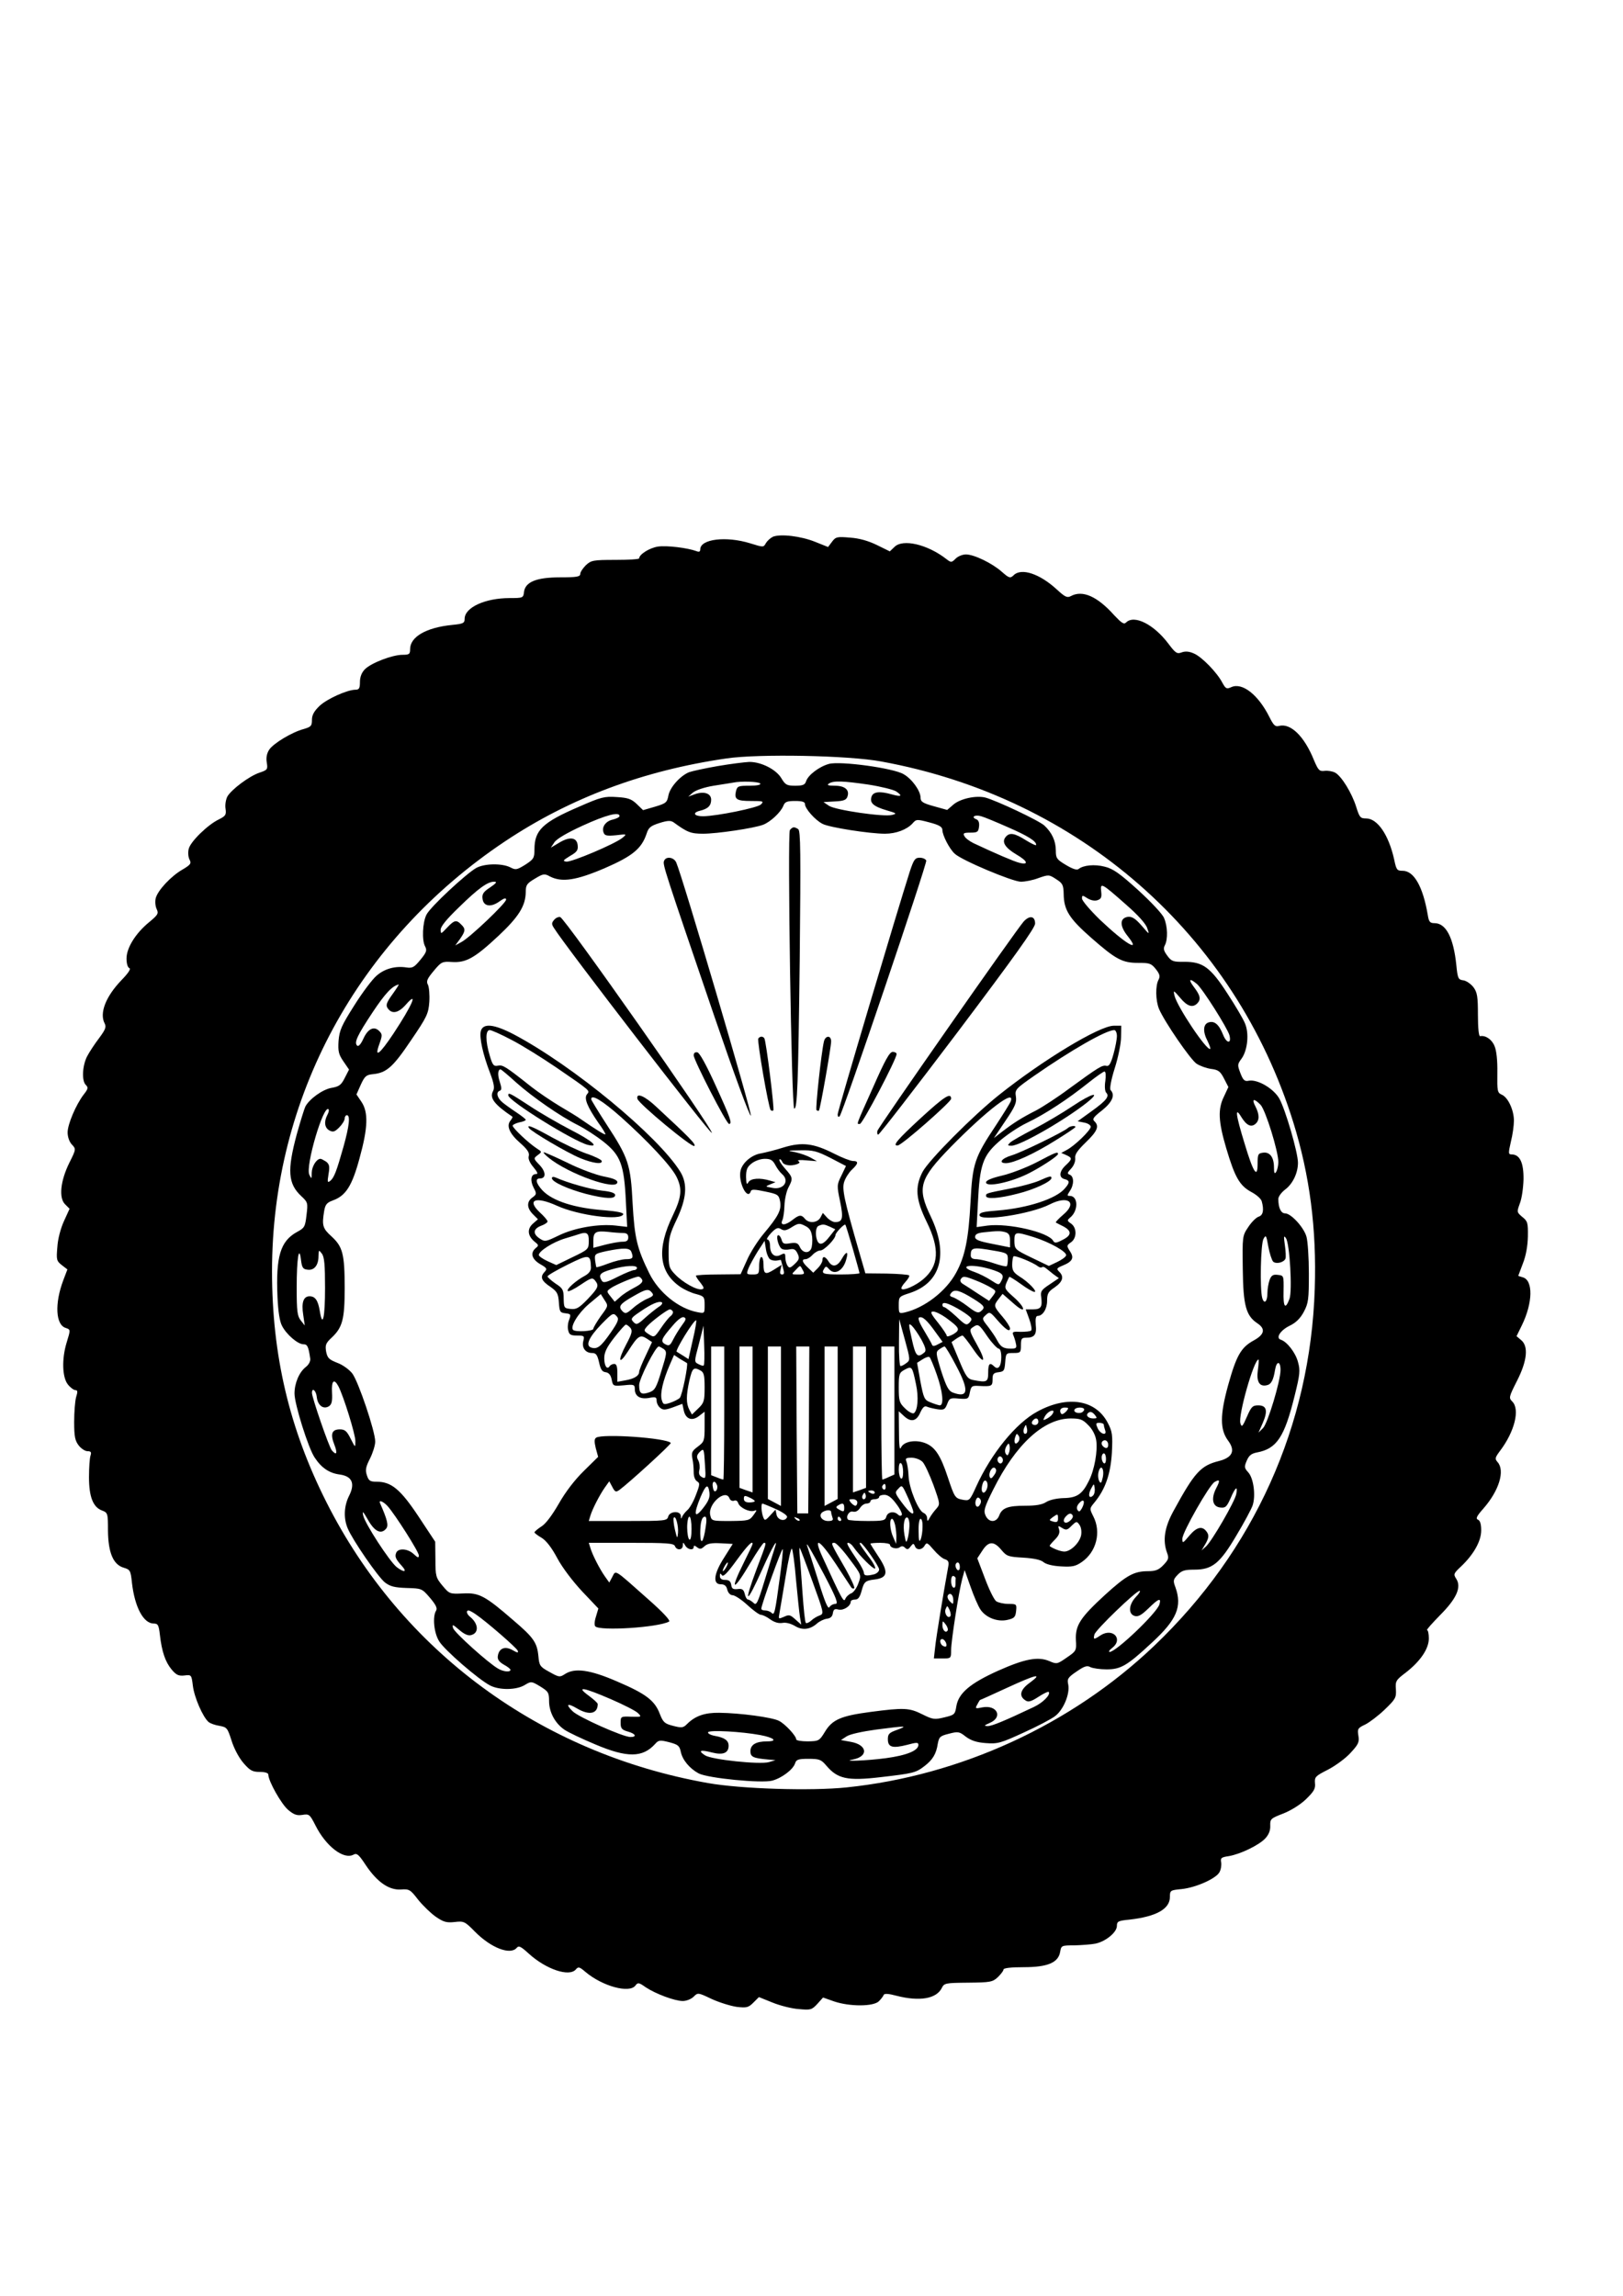 <?xml version="1.0" encoding="UTF-8" standalone="yes"?>
<svg version="1.0" xmlns="http://www.w3.org/2000/svg" width="210mm" height="297mm" viewBox="0 0 744 1052" preserveAspectRatio="xMidYMid meet">
  <g transform="translate(0,1052) scale(0.1,-0.1)" fill="#000000" stroke="none">
    <path d="M3543 8061 c-12 -6 -26 -19 -32 -29 -11 -20 -11 -20 -72 -1 -110 34
-229 20 -229 -28 0 -10 -5 -13 -17 -8 -40 15 -136 27 -177 21 -39 -6 -86 -36
-86 -54 0 -4 -49 -7 -109 -7 -102 0 -111 -2 -135 -24 -14 -14 -26 -32 -26 -40
0 -13 -15 -16 -93 -16 -108 0 -160 -21 -165 -68 -3 -26 -5 -27 -66 -27 -112 0
-206 -43 -206 -95 0 -20 -7 -23 -57 -28 -120 -12 -193 -55 -193 -111 0 -23 -4
-26 -35 -26 -46 0 -143 -37 -172 -66 -15 -15 -23 -35 -23 -59 0 -28 -4 -35
-20 -35 -38 0 -131 -42 -165 -74 -25 -24 -35 -42 -35 -64 0 -28 -4 -32 -37
-42 -54 -14 -140 -66 -159 -95 -11 -17 -15 -37 -11 -59 5 -31 3 -34 -33 -46
-48 -16 -130 -78 -148 -110 -7 -14 -11 -39 -8 -56 4 -27 0 -33 -30 -48 -51
-24 -132 -103 -139 -136 -4 -16 -2 -38 4 -49 9 -17 5 -23 -32 -45 -53 -30
-114 -96 -123 -131 -4 -15 -2 -37 4 -50 10 -21 6 -27 -35 -61 -61 -50 -103
-117 -103 -166 0 -22 5 -41 13 -44 8 -3 -4 -22 -36 -55 -73 -76 -102 -152 -77
-199 8 -16 3 -28 -25 -66 -20 -26 -45 -64 -56 -85 -22 -44 -25 -113 -5 -131
11 -11 10 -18 -10 -43 -36 -47 -74 -137 -74 -174 0 -21 8 -43 19 -55 20 -21
20 -22 -11 -84 -41 -83 -49 -161 -20 -190 l21 -21 -26 -57 c-15 -33 -28 -82
-30 -118 -5 -58 -4 -64 20 -83 l26 -20 -19 -50 c-40 -106 -35 -204 11 -218 23
-8 23 -7 4 -69 -22 -73 -20 -157 6 -190 11 -14 27 -26 34 -26 11 0 12 -7 4
-32 -5 -18 -9 -69 -9 -114 0 -67 4 -86 21 -108 11 -14 29 -26 40 -26 16 0 19
-5 14 -20 -4 -12 -7 -56 -7 -99 0 -91 19 -138 60 -153 26 -10 27 -13 27 -92 1
-101 24 -156 72 -170 30 -9 32 -13 38 -70 13 -112 53 -186 100 -186 19 0 23
-7 28 -52 9 -78 25 -124 54 -159 21 -25 32 -30 59 -27 31 4 32 3 38 -46 6 -53
46 -145 72 -167 8 -7 31 -15 51 -18 33 -6 36 -10 54 -66 11 -36 33 -78 54
-103 31 -36 42 -42 76 -42 24 0 39 -5 39 -12 0 -30 60 -136 91 -162 26 -22 40
-27 65 -23 31 5 34 3 60 -48 48 -96 130 -159 175 -134 15 8 24 0 55 -47 52
-78 106 -116 161 -113 39 3 44 0 80 -47 22 -27 58 -62 81 -78 35 -24 49 -28
86 -24 42 5 47 3 93 -44 74 -75 163 -109 192 -74 9 11 19 6 54 -26 80 -73 187
-109 217 -73 11 13 16 12 43 -11 79 -67 203 -100 230 -63 11 15 16 14 47 -8
45 -30 133 -63 170 -63 17 0 39 9 50 20 19 19 20 19 83 -11 35 -16 87 -32 115
-36 45 -5 53 -3 76 20 l25 25 62 -25 c34 -14 89 -28 121 -30 54 -5 59 -4 85
24 l26 29 51 -18 c71 -24 180 -24 205 1 10 10 20 23 22 29 3 7 22 6 59 -4 105
-27 182 -14 207 35 11 23 16 24 121 25 102 1 112 3 136 25 14 14 26 29 26 35
0 7 33 11 93 11 110 0 159 21 167 71 5 28 6 29 65 29 33 1 77 4 97 8 47 10 98
52 98 81 0 21 6 24 58 29 123 14 185 49 185 104 0 30 2 31 54 36 66 7 157 48
173 77 7 12 10 33 8 45 -4 20 0 24 35 29 53 9 138 50 167 81 16 17 24 37 23
58 -1 31 2 34 59 56 36 14 79 41 105 66 37 36 44 49 41 74 -2 28 2 32 59 61
33 17 80 51 103 76 37 40 42 50 37 80 -5 31 -3 35 31 51 20 10 61 41 90 69 50
48 53 55 51 92 -3 38 0 43 45 77 67 52 106 109 106 157 0 21 -4 38 -8 38 -5 0
22 30 59 68 76 76 100 129 74 168 -13 20 -11 24 22 55 59 56 93 117 93 166 0
29 -5 45 -15 49 -11 5 -6 16 25 51 72 82 100 174 65 213 -13 15 -12 20 11 51
67 88 93 191 56 227 -16 16 -15 21 22 94 47 92 54 160 18 188 l-20 17 24 49
c51 104 53 208 4 221 -11 3 -20 6 -20 7 0 0 10 26 21 56 14 35 22 80 23 123 1
63 -1 71 -25 90 -26 22 -26 23 -12 62 9 22 16 72 17 111 1 76 -17 114 -54 114
-16 0 -16 5 -4 58 8 31 14 75 14 97 0 48 -27 107 -56 119 -20 9 -21 17 -20
100 1 57 -4 103 -13 123 -12 30 -41 50 -66 45 -6 -1 -10 37 -10 97 0 85 -3
104 -21 128 -12 15 -32 29 -46 31 -23 3 -26 8 -32 70 -13 125 -47 192 -100
192 -21 0 -26 6 -31 38 -22 129 -63 202 -115 202 -26 0 -29 4 -39 52 -25 112
-76 188 -129 188 -26 0 -30 5 -45 53 -20 64 -68 142 -97 157 -11 6 -33 10 -48
8 -24 -3 -29 3 -49 50 -44 109 -107 170 -160 156 -17 -5 -25 3 -44 41 -51 102
-124 159 -174 137 -22 -10 -26 -8 -41 19 -24 47 -95 120 -131 135 -22 10 -40
11 -56 5 -21 -8 -28 -4 -61 40 -67 89 -157 134 -194 97 -10 -10 -21 -2 -55 34
-77 86 -145 116 -198 87 -17 -9 -27 -4 -64 30 -79 73 -164 101 -199 65 -15
-14 -20 -13 -53 16 -45 40 -128 80 -165 80 -16 0 -37 -9 -47 -19 -19 -19 -21
-19 -43 -2 -86 67 -200 94 -238 55 l-21 -20 -59 29 c-39 19 -80 31 -123 34
-59 5 -66 4 -83 -19 l-18 -24 -60 24 c-65 26 -158 37 -193 23z m497 -1030
c906 -165 1621 -792 1889 -1655 75 -242 107 -487 98 -761 -20 -627 -278 -1201
-737 -1638 -379 -361 -887 -594 -1409 -648 -163 -17 -484 -7 -636 20 -768 136
-1405 605 -1749 1288 -170 337 -249 673 -249 1058 0 795 393 1519 1068 1970
298 199 635 325 1015 380 148 22 561 14 710 -14z"/>
    <path d="M3290 7010 c-58 -10 -117 -23 -131 -28 -40 -16 -88 -69 -95 -107 -6
-32 -11 -36 -61 -51 l-55 -16 -29 28 c-24 23 -40 29 -92 32 -56 4 -72 0 -172
-44 -168 -72 -205 -108 -205 -196 0 -40 -4 -45 -42 -70 -39 -24 -44 -25 -69
-12 -38 19 -118 18 -156 -3 -46 -26 -211 -179 -228 -214 -18 -35 -22 -118 -6
-146 9 -18 6 -27 -22 -61 -28 -34 -36 -39 -64 -35 -51 8 -101 -6 -137 -38 -19
-16 -65 -77 -102 -136 -59 -93 -68 -114 -72 -162 -3 -48 0 -62 22 -94 l26 -38
-20 -39 c-16 -32 -26 -39 -61 -45 -40 -7 -100 -50 -119 -85 -5 -10 -23 -68
-40 -129 -44 -164 -40 -225 21 -282 30 -28 31 -31 24 -87 -6 -53 -9 -59 -43
-77 -77 -42 -98 -113 -90 -298 3 -67 10 -113 21 -133 20 -39 72 -84 98 -84 18
0 23 -10 31 -65 2 -12 -6 -28 -20 -39 -31 -24 -52 -75 -52 -122 0 -48 64 -253
93 -294 31 -47 67 -71 115 -77 56 -8 71 -41 42 -98 -23 -46 -26 -102 -6 -149
22 -53 139 -223 171 -248 24 -18 43 -23 99 -25 69 -2 70 -2 107 -45 27 -32 35
-48 28 -59 -17 -27 -10 -102 14 -140 24 -40 181 -176 234 -203 43 -22 120 -21
158 2 30 18 31 18 71 -6 37 -23 41 -28 41 -67 0 -51 27 -102 71 -132 18 -12
81 -42 141 -67 146 -62 217 -61 274 2 16 18 22 19 65 8 41 -11 47 -16 53 -45
8 -37 41 -76 82 -98 43 -22 288 -46 337 -33 44 12 96 51 105 80 5 17 16 20 61
20 49 0 58 -3 81 -30 52 -62 97 -72 250 -54 148 17 161 20 200 50 38 29 55 56
62 104 6 31 11 35 51 45 42 11 48 10 78 -14 25 -18 50 -26 92 -29 53 -4 68 0
172 48 62 28 127 62 145 76 38 29 68 101 60 144 -6 26 -2 33 38 60 36 25 49
29 64 20 11 -5 44 -10 73 -10 66 0 94 16 209 123 114 105 139 165 107 254 -11
29 -10 35 10 56 19 20 33 24 77 24 82 0 117 28 193 157 35 58 68 120 74 137
15 44 5 125 -20 152 -18 20 -19 25 -7 53 10 24 21 33 46 38 92 17 127 70 174
261 24 97 26 115 15 154 -11 42 -50 93 -79 102 -24 8 -2 43 41 64 29 14 49 34
65 64 21 40 23 57 23 175 0 72 -5 148 -11 169 -12 43 -71 107 -98 107 -19 0
-31 25 -31 66 0 11 14 30 31 43 35 26 59 76 59 123 0 47 -58 246 -86 295 -27
46 -99 88 -139 81 -19 -4 -26 1 -39 35 -14 37 -14 40 6 67 27 38 35 115 15
161 -8 20 -44 81 -80 136 -78 121 -113 146 -197 146 -52 -1 -60 2 -79 28 -17
23 -19 33 -11 48 14 27 13 86 -4 125 -8 19 -59 73 -119 128 -84 76 -115 98
-153 107 -46 12 -98 7 -120 -11 -8 -6 -28 1 -58 19 -42 25 -46 31 -46 66 0 44
-18 82 -52 114 -24 23 -222 116 -272 129 -42 10 -113 -5 -145 -32 l-29 -25
-61 17 c-51 14 -61 21 -61 39 0 31 -39 86 -78 108 -47 28 -290 61 -342 47 -44
-12 -96 -51 -105 -80 -5 -16 -15 -20 -50 -20 -38 0 -45 4 -63 34 -24 41 -94
76 -148 75 -21 -1 -86 -9 -144 -19z m195 -80 c4 -6 -15 -10 -49 -10 -51 0 -56
-2 -62 -24 -9 -38 2 -46 69 -46 56 0 60 -1 45 -16 -15 -15 -200 -53 -265 -54
-41 0 -51 16 -15 25 37 9 52 23 52 51 0 29 -33 40 -75 25 l-30 -11 22 19 c14
11 52 24 95 31 40 6 80 13 88 14 35 8 119 5 125 -4z m497 -5 c57 -9 113 -23
126 -31 31 -21 24 -26 -19 -14 -56 16 -87 13 -94 -11 -9 -28 9 -44 70 -62 45
-13 48 -15 24 -21 -37 -10 -259 22 -289 42 l-25 17 52 3 c42 2 53 7 58 23 10
30 -12 49 -59 49 -30 0 -37 3 -26 10 21 14 65 12 182 -5z m-292 -89 c0 -21 47
-74 81 -91 30 -16 215 -45 286 -45 51 0 100 19 126 47 17 20 20 20 77 5 46
-12 60 -21 60 -35 0 -24 33 -88 57 -109 32 -30 265 -128 303 -128 19 0 56 7
81 17 46 16 48 16 80 -5 30 -19 34 -26 35 -69 1 -73 26 -112 125 -199 115
-101 144 -116 217 -116 51 0 59 -2 80 -28 18 -23 21 -33 13 -49 -15 -27 -14
-95 2 -134 25 -59 144 -232 172 -251 15 -10 45 -21 67 -24 33 -4 42 -11 59
-44 l20 -39 -20 -43 c-29 -58 -26 -115 10 -237 40 -135 62 -172 115 -201 23
-12 45 -31 48 -43 11 -40 6 -64 -14 -70 -12 -4 -33 -25 -48 -48 -27 -40 -27
-43 -25 -193 2 -168 15 -213 67 -248 38 -25 33 -51 -16 -78 -59 -32 -80 -69
-118 -205 -38 -138 -38 -204 0 -255 34 -46 20 -77 -42 -93 -84 -21 -112 -52
-208 -228 -42 -76 -51 -136 -30 -193 9 -24 7 -31 -17 -56 -21 -22 -36 -28 -70
-28 -65 0 -99 -19 -198 -109 -113 -104 -136 -139 -133 -206 3 -49 2 -51 -42
-81 -43 -30 -46 -31 -80 -16 -52 22 -113 10 -234 -44 -129 -58 -182 -103 -192
-163 -6 -38 -9 -40 -55 -51 -45 -11 -53 -10 -101 14 -60 30 -84 31 -237 11
-136 -18 -176 -35 -210 -92 -25 -41 -28 -42 -78 -43 -29 0 -53 4 -53 9 0 16
-51 71 -79 85 -30 16 -178 36 -274 37 -66 1 -110 -14 -148 -52 -17 -17 -24
-18 -63 -8 -39 10 -46 16 -61 54 -23 62 -64 93 -195 149 -126 55 -196 64 -241
34 -23 -15 -27 -14 -70 10 -44 24 -47 29 -51 73 -6 62 -22 85 -116 165 -128
111 -156 126 -229 122 -62 -3 -63 -2 -95 36 -30 36 -32 44 -32 120 l-1 81 -76
115 c-83 125 -125 160 -192 160 -30 0 -37 4 -45 29 -8 24 -6 38 14 77 13 26
24 61 24 78 0 47 -77 275 -105 312 -14 18 -44 40 -69 49 -38 15 -45 22 -51 51
-5 30 -2 39 25 64 50 47 60 84 60 227 0 157 -9 190 -60 237 -41 37 -45 50 -34
117 5 29 12 38 39 48 60 21 89 67 123 193 39 141 41 211 9 259 l-23 34 20 45
c18 39 25 45 56 48 62 6 92 33 174 155 73 107 80 122 84 176 2 32 -1 67 -6 78
-9 16 -5 27 26 64 35 42 39 44 84 41 64 -4 104 18 212 119 94 88 125 138 126
201 0 33 5 40 42 62 38 23 44 24 69 10 55 -28 120 -18 251 38 129 56 169 90
192 158 9 29 19 36 59 49 38 12 52 12 65 3 63 -46 79 -52 135 -52 64 0 233 25
275 41 34 13 81 57 93 87 7 18 16 22 54 22 32 0 45 -4 45 -14z m-850 -55 c0
-5 -14 -12 -30 -16 -34 -7 -53 -35 -43 -60 5 -14 15 -16 57 -12 50 6 51 6 29
-12 -34 -28 -233 -112 -257 -109 -18 3 -15 6 17 26 32 18 38 27 35 50 -4 36
-37 40 -86 10 l-37 -22 16 24 c10 16 58 44 130 77 107 49 169 65 169 44z
m1780 -51 c92 -40 130 -64 130 -81 0 -5 -21 5 -47 21 -52 33 -75 37 -93 15
-19 -23 -3 -49 49 -80 52 -30 59 -50 13 -38 -24 6 -106 41 -210 90 -18 9 -37
23 -41 32 -8 13 -3 16 27 16 33 0 37 3 40 28 2 17 -2 29 -12 33 -27 10 -7 23
22 14 15 -4 70 -27 122 -50z m-2373 -276 c-31 -20 -38 -31 -35 -52 4 -35 38
-41 78 -12 21 15 30 17 30 8 0 -16 -165 -173 -204 -194 l-29 -16 22 30 c25 36
26 46 5 66 -22 23 -32 20 -65 -15 -27 -29 -29 -30 -29 -9 0 15 28 49 83 102
90 88 132 118 162 118 15 0 11 -6 -18 -26z m2915 -79 c54 -47 91 -88 97 -108
11 -31 11 -31 -26 12 -29 33 -44 42 -63 40 -38 -6 -38 -42 0 -89 63 -79 -11
-35 -128 76 -45 44 -82 87 -82 97 0 16 2 16 25 1 15 -9 32 -13 45 -9 18 6 21
13 18 40 -5 43 1 40 114 -60z m324 -363 c26 -21 141 -203 150 -236 10 -40 -13
-38 -29 2 -19 48 -40 66 -67 57 -25 -8 -27 -43 -4 -86 8 -17 14 -33 12 -35
-14 -13 -152 193 -164 244 -6 26 -5 26 26 -10 32 -39 57 -47 78 -26 18 18 15
36 -14 74 -28 37 -22 44 12 16z m-3687 -48 c-26 -36 -31 -49 -23 -62 19 -30
49 -25 83 13 61 70 32 1 -56 -132 -64 -96 -88 -113 -64 -47 14 40 14 45 -1 60
-24 24 -52 10 -73 -37 -11 -24 -22 -36 -28 -30 -14 14 -1 44 72 154 56 84 89
120 119 126 2 1 -11 -20 -29 -45z m3980 -507 c23 -26 81 -212 81 -262 0 -16
-5 -37 -10 -45 -7 -11 -10 -6 -10 21 0 46 -19 72 -51 67 -22 -3 -24 -8 -24
-50 0 -72 -20 -41 -60 93 -41 133 -45 171 -15 121 24 -39 45 -49 65 -32 19 16
19 43 0 80 -19 36 -7 39 24 7z m-4278 -45 c-17 -32 -13 -60 9 -72 17 -9 25 -6
45 14 14 14 25 32 25 41 0 8 5 15 10 15 16 0 12 -46 -15 -143 -32 -113 -43
-143 -61 -158 -13 -10 -14 -6 -8 31 6 35 4 45 -11 57 -11 7 -22 13 -26 13 -18
0 -39 -34 -40 -63 0 -30 -1 -31 -11 -10 -19 39 65 323 88 300 3 -3 1 -14 -5
-25z m4335 -673 c14 -13 50 -4 57 14 2 7 1 34 -3 61 -6 41 -5 47 5 32 17 -23
30 -242 16 -278 -19 -51 -29 -39 -27 35 1 72 1 72 -26 75 -22 3 -30 -2 -38
-23 -5 -14 -10 -41 -10 -60 0 -40 -15 -54 -24 -22 -11 41 -7 247 6 270 11 20
13 17 22 -35 6 -32 16 -62 22 -69z m-4346 -120 c0 -137 -11 -187 -24 -107 -8
49 -21 68 -47 68 -28 0 -38 -29 -29 -85 l7 -49 -18 23 c-16 20 -19 41 -19 151
0 134 11 200 20 125 4 -33 9 -41 29 -43 31 -5 51 20 51 62 1 29 1 30 15 12 12
-15 15 -52 15 -157z m4276 -378 c-7 -52 7 -76 40 -69 21 4 31 22 39 71 7 42
25 41 25 -1 0 -51 -59 -245 -80 -266 l-21 -21 19 43 c25 57 19 82 -20 82 -26
0 -32 -6 -52 -52 -20 -46 -24 -50 -30 -30 -11 35 62 292 83 292 2 0 1 -22 -3
-49z m-4215 -73 c23 -43 79 -223 78 -252 0 -31 0 -31 -22 12 -17 34 -26 42
-49 42 -37 0 -45 -21 -25 -71 15 -39 10 -51 -12 -25 -13 15 -91 242 -91 263 0
27 19 11 22 -18 4 -39 30 -59 56 -43 13 9 16 23 14 63 -3 54 9 66 29 29z
m4024 -468 c-24 -47 -17 -84 18 -88 24 -3 30 2 48 42 22 52 34 60 26 19 -7
-35 -111 -214 -138 -239 l-21 -19 19 32 c14 25 15 37 7 50 -20 32 -46 28 -81
-13 -31 -37 -33 -38 -33 -15 0 29 124 247 148 260 24 14 26 7 7 -29z m-3798
-82 c34 -38 143 -209 143 -226 0 -12 -5 -11 -23 6 -27 26 -72 29 -81 6 -7 -18
-2 -29 27 -61 25 -28 9 -30 -25 -4 -33 27 -145 199 -153 236 -5 24 -1 20 22
-20 30 -53 60 -68 83 -40 12 14 6 40 -28 117 -7 17 16 7 35 -14z m3430 -416
c-33 -35 -36 -78 -6 -87 16 -5 31 3 63 34 47 46 60 51 51 19 -12 -40 -199
-218 -228 -218 -7 0 -1 9 11 18 53 41 3 94 -53 58 -31 -21 -34 -20 -28 4 6 22
191 200 207 200 5 0 -2 -13 -17 -28z m-3027 -79 c50 -34 188 -154 193 -167 5
-11 -1 -11 -23 2 -35 20 -63 9 -68 -27 -2 -15 5 -26 27 -39 17 -9 31 -20 31
-24 0 -12 -32 -9 -56 5 -46 26 -201 166 -207 186 -5 19 -2 18 28 -8 22 -19 41
-28 54 -24 37 9 35 51 -3 83 -17 13 -21 30 -8 30 4 0 19 -8 32 -17z m2541
-314 c-45 -32 -52 -62 -19 -82 12 -8 26 -4 58 17 23 15 44 25 47 23 11 -12
-25 -49 -67 -69 -137 -65 -193 -88 -213 -88 -18 1 -16 3 11 15 60 26 33 83
-34 71 -33 -7 -35 -6 -24 13 6 12 12 21 13 21 2 0 57 25 122 55 135 62 168 70
106 24z m-1922 -75 c58 -25 115 -54 125 -64 18 -18 18 -18 -30 -17 -48 2 -49
1 -49 -28 0 -25 5 -32 33 -40 36 -10 43 -25 12 -25 -34 0 -238 91 -265 118
-34 33 -24 39 20 13 56 -33 95 -25 95 20 0 5 -19 22 -42 39 -60 44 -24 38 101
-16z m1314 -141 c-37 -13 -43 -19 -43 -43 0 -37 21 -43 88 -26 44 12 52 12 52
0 0 -26 -53 -48 -149 -61 -90 -12 -209 -16 -151 -6 73 14 66 68 -11 81 l-44 8
26 17 c15 10 70 22 135 31 139 18 148 18 97 -1z m-628 -24 c64 -12 82 -29 31
-29 -50 0 -76 -15 -76 -45 0 -26 12 -32 80 -38 l35 -3 -30 -9 c-42 -12 -262
11 -293 31 -34 22 -22 27 32 13 51 -13 76 -2 76 31 0 24 -18 37 -62 45 -22 4
-35 12 -32 17 7 11 153 3 239 -13z"/>
    <path d="M3621 6717 c-12 -16 7 -1277 20 -1277 14 0 18 108 25 684 5 492 4
590 -7 597 -19 12 -25 11 -38 -4z"/>
    <path d="M3044 6575 c-7 -16 3 -45 231 -713 89 -260 162 -459 167 -454 7 7
-313 1094 -342 1160 -11 25 -48 30 -56 7z"/>
    <path d="M4171 6528 c-55 -172 -331 -1098 -331 -1114 0 -11 3 -14 9 -9 15 16
402 1159 397 1172 -3 7 -16 13 -30 13 -21 0 -27 -8 -45 -62z"/>
    <path d="M2540 6305 c-12 -14 -12 -20 0 -38 50 -81 716 -945 723 -938 10 10
-674 985 -695 989 -8 2 -21 -4 -28 -13z"/>
    <path d="M4693 6298 c-35 -39 -666 -942 -671 -960 -2 -10 0 -18 4 -17 5 0 169
212 364 470 260 345 355 478 355 497 0 35 -25 39 -52 10z"/>
    <path d="M2204 5795 c-7 -29 9 -105 43 -193 18 -48 21 -68 13 -82 -17 -31 6
-61 89 -117 2 -1 -2 -9 -9 -18 -20 -24 -4 -60 44 -102 33 -29 44 -45 40 -60
-4 -12 4 -31 21 -51 19 -23 23 -32 12 -32 -23 0 -28 -28 -11 -62 15 -28 14
-31 -5 -45 -27 -19 -27 -48 2 -77 l23 -23 -24 -21 c-27 -25 -23 -56 10 -83 18
-14 18 -17 4 -28 -26 -22 -19 -50 19 -73 33 -19 35 -22 20 -38 -20 -22 -13
-40 30 -68 29 -21 34 -30 37 -70 3 -43 5 -47 30 -50 25 -3 26 -5 17 -30 -6
-14 -8 -37 -4 -49 4 -19 12 -23 40 -23 33 0 35 -2 29 -25 -8 -31 10 -55 40
-55 18 0 24 -8 32 -42 7 -33 14 -44 30 -46 15 -2 24 -13 28 -34 6 -30 7 -30
56 -26 46 5 50 3 50 -17 0 -33 24 -48 65 -41 30 6 35 4 35 -12 0 -11 7 -26 16
-33 13 -11 23 -11 59 2 l43 16 6 -28 c8 -42 38 -53 70 -28 l26 20 0 -68 c0
-66 -2 -70 -31 -92 -27 -20 -30 -27 -25 -55 4 -17 6 -45 6 -63 0 -19 6 -35 15
-41 14 -8 14 -14 -5 -63 -11 -30 -29 -61 -39 -69 -10 -9 -20 -22 -24 -30 -4
-12 -6 -11 -6 3 -1 25 -51 23 -58 -3 -5 -19 -14 -20 -185 -20 l-179 0 7 23 c9
31 43 97 67 131 l20 28 14 -26 c12 -23 16 -25 32 -14 45 33 241 212 236 216
-22 23 -312 43 -342 24 -9 -6 -9 -18 -2 -48 l11 -40 -66 -65 c-41 -40 -84 -96
-114 -149 -30 -52 -60 -93 -80 -105 -17 -11 -31 -23 -32 -27 0 -3 15 -15 33
-25 21 -13 46 -45 72 -94 23 -43 71 -106 114 -152 l74 -78 -11 -37 c-7 -21 -8
-40 -3 -45 22 -22 288 -5 338 22 8 4 -27 42 -94 101 -161 143 -149 136 -166
104 l-14 -26 -20 28 c-24 34 -58 100 -67 132 l-7 22 194 0 c164 0 196 -2 201
-15 8 -21 36 -19 36 3 1 16 1 16 11 0 11 -20 39 -24 39 -7 0 8 5 7 15 -1 13
-10 19 -10 34 4 14 13 33 16 74 14 l56 -3 -39 -62 c-48 -74 -54 -123 -16 -123
17 0 26 -7 30 -25 4 -15 14 -25 24 -25 10 0 41 -20 68 -45 27 -25 55 -45 62
-45 8 0 27 -9 43 -21 20 -14 39 -19 56 -16 16 3 38 -3 57 -14 34 -21 69 -17
101 11 11 10 31 20 45 22 17 2 26 10 28 26 3 17 8 21 26 16 23 -5 56 16 56 37
0 5 9 9 20 9 14 0 22 11 30 41 11 41 17 46 60 51 61 8 64 35 15 108 -19 29
-35 54 -35 56 0 2 20 4 45 4 25 0 45 -4 45 -9 0 -14 31 -22 45 -11 8 6 16 6
24 -3 10 -9 15 -8 25 6 12 15 14 16 20 2 7 -20 33 -19 45 3 9 15 13 13 41 -20
17 -20 40 -40 51 -43 16 -5 20 -13 16 -33 -22 -121 -56 -327 -60 -369 l-6 -53
39 0 c39 0 40 0 40 38 0 42 35 267 51 327 l11 40 27 -76 c15 -43 35 -89 45
-104 25 -38 79 -59 125 -48 31 7 36 13 39 41 3 31 2 32 -35 32 -22 0 -47 6
-56 12 -10 7 -33 54 -52 105 l-35 92 23 35 c28 44 53 45 87 4 25 -30 32 -32
101 -36 49 -3 80 -10 92 -20 11 -10 42 -18 80 -20 52 -3 67 0 96 20 67 46 90
137 53 209 -18 36 -18 36 6 65 49 60 73 129 79 227 4 82 2 97 -19 137 -55 106
-184 127 -322 52 -99 -53 -213 -194 -281 -344 -29 -64 -31 -66 -60 -61 -37 7
-39 10 -70 103 -33 100 -58 138 -101 156 -46 19 -102 9 -114 -20 -6 -14 -9 10
-9 73 l-1 94 24 -22 c32 -30 58 -24 75 17 11 23 19 31 30 26 9 -4 31 -9 49
-12 29 -4 34 -1 44 24 10 27 14 29 54 25 42 -3 44 -2 50 29 6 29 10 31 43 29
57 -3 61 -1 61 30 0 25 4 30 28 33 24 3 27 7 30 46 3 41 4 42 38 42 32 0 34 2
34 35 0 30 3 35 23 35 39 0 50 14 45 59 -2 27 0 41 9 41 23 0 43 32 43 69 0
33 5 42 35 62 37 26 44 49 20 72 -13 13 -11 16 15 27 47 19 55 36 35 66 -16
25 -16 27 4 41 28 19 28 67 1 86 -19 13 -19 15 -4 28 38 31 37 99 -2 99 -13 0
-13 2 0 22 20 29 20 67 0 75 -13 5 -12 9 6 28 13 14 20 33 19 47 -3 18 10 36
49 74 53 51 62 74 39 96 -11 10 -5 19 35 50 47 38 61 70 39 93 -5 6 2 46 19
100 16 50 29 114 29 143 l1 52 -34 0 c-66 0 -325 -157 -526 -317 -122 -97
-323 -300 -351 -353 -36 -70 -31 -127 19 -229 61 -124 56 -202 -16 -263 -34
-29 -90 -54 -99 -44 -4 3 4 17 17 31 13 14 21 28 17 31 -3 3 -49 7 -103 8
l-97 1 -29 100 c-69 239 -79 287 -68 320 6 18 22 43 35 55 30 28 32 40 5 40
-11 0 -50 15 -87 34 -93 47 -146 54 -231 28 -37 -12 -83 -23 -103 -27 -42 -6
-85 -42 -94 -78 -13 -52 32 -142 47 -95 3 9 19 8 66 -2 58 -12 62 -15 68 -45
7 -39 -7 -67 -75 -148 -27 -32 -62 -87 -77 -122 l-29 -64 -102 -1 c-57 0 -103
-3 -103 -6 0 -3 9 -18 21 -32 17 -22 18 -28 6 -30 -23 -5 -88 32 -122 68 -28
29 -30 37 -30 103 0 63 5 82 38 151 44 94 50 160 16 216 -100 163 -491 486
-763 630 -92 48 -142 53 -152 15z m141 -40 c47 -24 138 -81 203 -125 162 -111
157 -107 143 -124 -15 -18 1 -57 52 -131 20 -27 34 -51 32 -53 -3 -3 -46 24
-110 68 -16 12 -61 39 -100 62 -38 23 -96 62 -128 87 -121 96 -132 102 -154
98 -20 -4 -25 2 -38 46 -20 66 -20 117 0 117 8 0 53 -20 100 -45z m2775 18 c0
-15 -7 -52 -16 -84 -12 -43 -20 -56 -32 -53 -19 5 -36 -6 -172 -105 -52 -39
-120 -83 -150 -99 -67 -34 -103 -57 -154 -96 l-40 -31 53 79 c45 66 52 84 48
111 -5 32 -3 35 86 97 167 116 327 208 365 208 6 0 12 -12 12 -27z m-2753
-214 c77 -68 201 -154 283 -195 30 -15 83 -49 117 -76 78 -62 94 -105 102
-272 l6 -118 -52 6 c-79 9 -189 -10 -261 -45 -60 -29 -64 -30 -87 -15 -34 22
-31 45 5 59 17 6 30 15 30 20 0 5 -16 24 -36 42 -61 58 -18 74 79 30 99 -45
294 -70 304 -39 2 7 -27 13 -84 18 -140 10 -241 43 -287 92 -29 32 -34 54 -11
54 29 0 28 30 -1 61 -29 30 -29 31 -9 46 20 15 20 15 -5 31 -38 25 -110 93
-110 104 0 4 14 11 30 15 17 3 30 8 30 12 0 3 -19 18 -43 34 -23 15 -52 36
-64 46 -25 21 -30 47 -12 53 9 3 9 13 0 41 -11 32 -9 57 4 57 2 0 35 -27 72
-61z m2700 8 c-4 -24 -2 -48 4 -54 16 -16 1 -36 -66 -84 l-65 -47 30 -6 c17
-3 30 -12 30 -19 0 -16 -74 -88 -111 -107 l-24 -13 23 -10 c28 -13 28 -18 -3
-47 -30 -28 -32 -56 -5 -63 24 -6 25 -16 2 -42 -39 -48 -172 -91 -309 -102
-64 -5 -83 -9 -83 -21 0 -31 234 4 322 49 84 43 129 9 62 -47 -21 -18 -36 -34
-34 -36 3 -2 19 -10 35 -18 39 -21 38 -41 -5 -62 -28 -15 -36 -15 -42 -4 -22
40 -206 82 -301 70 l-50 -7 6 114 c8 170 23 213 94 276 32 29 91 69 131 88 82
39 187 108 282 184 35 28 68 51 73 51 6 0 7 -18 4 -43z m-2221 -165 c122 -109
230 -224 255 -274 27 -54 24 -93 -16 -176 -76 -156 -65 -262 35 -330 18 -12
50 -27 72 -32 36 -10 38 -13 38 -50 0 -39 0 -39 -32 -33 -87 16 -179 91 -222
179 -56 114 -67 161 -76 319 -9 180 -19 209 -119 362 -39 60 -71 113 -71 116
0 25 50 -5 136 -81z m1787 71 c-4 -10 -34 -58 -66 -107 -100 -150 -109 -177
-118 -354 -9 -169 -25 -249 -66 -324 -46 -85 -145 -161 -235 -182 -27 -6 -28
-5 -28 33 0 39 1 40 51 56 142 47 178 178 96 350 -64 133 -53 171 91 319 166
169 298 270 275 209z m-826 -259 l71 -37 -21 -44 c-21 -42 -21 -46 -6 -118 16
-78 12 -95 -23 -95 -9 0 -26 9 -37 21 l-19 21 -11 -21 c-14 -25 -53 -28 -71
-6 -16 20 -27 19 -57 -5 -33 -26 -58 -27 -47 -2 5 9 9 40 10 68 1 28 9 65 18
82 22 42 21 46 -15 87 -18 20 -29 38 -26 42 4 3 9 -2 13 -11 6 -16 39 -21 69
-10 12 5 13 9 4 14 -6 4 10 6 37 3 l49 -4 -28 16 c-16 9 -47 20 -70 25 -41 8
-40 8 23 9 57 1 74 -3 137 -35z m-253 -32 c8 -16 22 -34 30 -41 38 -32 8 -75
-44 -64 -33 6 -33 6 -9 16 l24 10 -25 7 c-46 14 -88 11 -99 -7 -8 -14 -10 -9
-11 24 0 33 5 46 26 62 15 12 41 21 60 21 27 0 36 -6 48 -28z m169 -330 c2
-20 0 -45 -5 -55 -12 -23 -40 -18 -52 10 -8 17 -16 20 -44 16 -28 -5 -34 -2
-39 16 -3 11 -10 21 -15 21 -13 0 0 -52 15 -62 7 -5 23 -6 37 -3 19 4 27 0 36
-19 10 -21 8 -28 -13 -48 -20 -19 -25 -20 -33 -8 -5 8 -10 25 -10 38 0 20 -3
21 -21 12 -27 -15 -49 3 -49 41 0 16 -5 29 -12 29 -6 0 1 13 16 29 23 24 32
28 46 19 14 -9 25 -7 50 9 29 18 35 19 60 6 21 -10 29 -22 33 -51z m81 47 l25
-12 -26 -33 c-28 -37 -47 -43 -57 -18 -10 26 -7 62 7 67 19 8 24 8 51 -4z
m105 -100 c17 -59 31 -110 31 -113 0 -3 -38 -6 -85 -6 -84 0 -92 3 -76 28 6
10 10 10 21 -3 25 -30 65 -9 79 43 12 40 1 41 -21 2 -20 -35 -43 -38 -60 -10
-15 24 -28 26 -28 5 0 -8 -9 -24 -21 -36 l-21 -21 -24 23 c-27 25 -31 39 -11
39 8 0 22 9 32 20 10 11 26 20 36 20 17 0 69 53 69 71 0 10 40 52 45 47 2 -1
17 -51 34 -109z m-1053 71 c17 0 24 -6 24 -20 0 -15 -7 -20 -27 -20 -16 0 -52
-7 -80 -14 l-53 -14 0 33 c0 40 11 46 69 40 24 -3 54 -5 67 -5z m1752 4 c17
-5 22 -14 22 -38 l0 -32 -80 16 c-62 12 -80 19 -80 32 0 12 11 18 38 21 66 7
77 7 100 1z m-1909 -41 c0 -37 -2 -39 -75 -74 l-74 -36 -40 18 c-22 10 -40 23
-40 28 0 18 64 59 120 76 30 9 60 18 65 20 35 12 45 4 44 -32z m2040 18 c73
-23 154 -68 148 -84 -2 -7 -20 -20 -41 -30 l-38 -18 -79 38 c-77 37 -78 39
-79 76 0 44 4 44 89 18z m-1208 -102 c8 -5 22 -7 32 -5 9 2 17 3 17 2 0 0 4
-16 9 -34 7 -25 7 -32 -4 -32 -9 0 -11 7 -7 22 l5 22 -35 -22 c-40 -25 -48
-21 -48 25 0 18 -4 33 -10 33 -5 0 -10 -18 -10 -40 0 -38 -2 -40 -30 -40 -28
0 -29 1 -19 28 6 15 25 49 42 77 l32 49 6 -38 c3 -21 12 -42 20 -47z m-637 35
c11 -28 7 -34 -24 -34 -16 0 -53 -9 -82 -20 -28 -11 -53 -18 -54 -17 -1 1 -4
16 -6 32 -3 29 -1 30 52 42 79 16 107 15 114 -3z m1663 5 c59 -10 63 -13 63
-38 0 -15 -2 -30 -5 -33 -3 -3 -29 3 -58 13 -28 10 -64 18 -79 19 -20 0 -28 5
-28 18 0 36 10 38 107 21z m-1848 -76 c1 -15 -9 -28 -26 -38 -42 -22 -88 -63
-80 -71 3 -4 30 9 59 29 48 32 54 34 66 19 19 -24 15 -33 -34 -85 -39 -40 -51
-48 -78 -45 -30 3 -31 5 -32 47 0 40 -4 48 -37 69 -20 14 -37 29 -37 33 0 5
42 29 92 54 99 49 105 48 107 -12z m2048 5 c8 -6 16 -8 19 -5 4 3 11 2 18 -4
6 -5 22 -17 35 -28 l25 -18 -43 -29 c-38 -25 -42 -32 -38 -58 6 -45 -1 -56
-38 -56 l-33 0 16 -44 c9 -25 13 -48 9 -53 -4 -4 -26 -6 -48 -6 -35 2 -40 0
-34 -15 4 -9 10 -27 12 -39 5 -20 1 -23 -23 -23 -35 0 -47 8 -64 40 -7 14 -26
41 -41 61 -28 35 -28 37 -10 53 17 16 20 15 51 -21 40 -46 60 -59 60 -40 0 7
-16 32 -35 54 -40 47 -41 50 -17 81 l18 23 47 -41 c30 -27 47 -36 47 -27 0 9
-20 33 -44 54 -39 34 -42 40 -33 63 6 14 12 27 14 29 1 2 25 -13 53 -33 27
-20 55 -36 62 -36 16 0 -29 47 -69 71 -26 17 -33 27 -33 53 0 18 3 35 6 39 6
6 90 -28 111 -45z m-1837 -8 c0 -5 -6 -10 -13 -10 -8 0 -42 -14 -76 -31 -51
-26 -65 -29 -72 -18 -17 27 -9 37 44 52 61 18 117 21 117 7z m760 -10 c10 -18
8 -20 -21 -20 -32 0 -32 0 -13 19 24 25 21 25 34 1z m858 5 c59 -18 67 -27 52
-55 -11 -20 -11 -20 -48 4 -20 13 -54 30 -74 37 -82 28 -20 40 70 14z m-1594
-50 c4 -10 -8 -21 -37 -36 -23 -12 -53 -31 -65 -43 l-24 -21 -19 24 c-19 24
-19 24 2 39 24 16 107 51 125 52 7 0 14 -7 18 -15z m1528 -2 c24 -9 55 -24 70
-33 25 -15 26 -16 9 -39 l-17 -22 -51 33 c-27 18 -58 38 -68 44 -11 6 -15 15
-11 22 10 16 18 15 68 -5z m-1483 -57 c9 -11 5 -16 -21 -27 -17 -7 -47 -26
-66 -43 -30 -26 -35 -28 -49 -14 -20 21 -12 33 50 68 59 34 70 36 86 16z
m1474 -28 c51 -32 55 -39 33 -57 -12 -10 -24 -5 -60 23 -25 19 -55 37 -66 41
-17 5 -19 9 -9 21 15 18 39 11 102 -28z m-1709 -79 c-18 -26 -34 -52 -34 -58
0 -11 -82 -16 -93 -5 -14 15 23 76 72 118 l55 46 17 -27 c18 -27 18 -27 -17
-74z m265 42 c-13 -9 -41 -31 -62 -50 -34 -31 -40 -33 -53 -19 -14 14 -12 19
30 47 52 36 87 51 100 43 5 -3 -1 -13 -15 -21z m1354 2 c18 -9 44 -25 59 -36
25 -19 26 -22 13 -37 -14 -15 -19 -13 -61 27 -26 24 -51 43 -55 43 -5 0 -9 5
-9 10 0 14 16 12 53 -7z m-1289 -22 c3 -5 -1 -15 -10 -22 -9 -7 -29 -32 -45
-56 -29 -42 -30 -43 -55 -27 -24 16 -24 17 -7 37 22 24 93 77 104 77 4 0 10
-4 13 -9z m1252 -29 c64 -47 68 -55 34 -76 -17 -9 -30 -13 -30 -7 0 5 -18 32
-40 60 -34 42 -37 51 -22 51 11 0 37 -13 58 -28z m-1507 4 c9 -11 3 -26 -29
-72 -46 -66 -62 -78 -90 -69 -28 9 -10 48 48 108 51 52 54 53 71 33z m297 -39
c-13 -18 -31 -47 -40 -65 -14 -28 -19 -31 -36 -22 -24 13 -19 25 35 87 22 26
41 40 50 37 12 -5 10 -12 -9 -37z m1163 -32 l32 -44 -23 -12 c-14 -8 -23 -8
-25 -2 -2 6 -19 36 -37 66 -22 36 -30 58 -22 60 15 6 36 -13 75 -68z m-1113
-34 l-20 -89 -25 16 c-14 9 -27 17 -29 18 -8 5 77 144 89 144 3 0 -3 -40 -15
-89z m979 -107 c-10 -8 -22 -14 -27 -14 -4 0 -8 48 -7 108 l1 107 26 -94 c25
-91 25 -94 7 -107z m69 107 c20 -38 23 -51 13 -59 -31 -26 -40 -17 -57 61 -16
72 -16 76 0 62 9 -9 29 -37 44 -64z m-1334 54 c10 -13 7 -26 -19 -75 -41 -77
-35 -99 8 -32 45 71 55 78 86 58 l24 -16 -29 -62 c-17 -35 -30 -68 -30 -74 0
-18 -22 -32 -62 -39 l-38 -7 0 41 c0 29 -4 41 -14 41 -8 0 -18 -5 -21 -10 -12
-19 -25 1 -25 36 0 27 11 50 46 95 25 32 49 59 53 59 5 0 14 -7 21 -15z m1637
-40 c21 -30 44 -54 51 -55 7 0 12 -15 12 -39 0 -42 -14 -61 -33 -42 -20 20
-27 12 -27 -29 0 -43 -6 -46 -68 -34 -26 5 -34 15 -65 90 l-35 84 21 15 c12 8
25 15 29 15 4 0 26 -28 49 -62 53 -77 63 -60 15 25 -32 57 -33 64 -18 74 26
18 29 17 69 -42z m-1301 -132 c-2 -3 -13 0 -24 6 -20 10 -20 11 2 93 l21 83 3
-89 c2 -49 1 -91 -2 -93z m-183 75 c15 -12 14 -20 -11 -100 -23 -77 -30 -89
-55 -98 -38 -13 -47 -6 -47 33 0 29 75 177 90 177 3 0 14 -6 23 -12z m277
-293 c0 -168 -2 -305 -4 -305 -3 0 -16 4 -30 10 l-26 10 0 295 0 295 30 0 30
0 0 -305z m130 -29 l0 -335 -30 10 -30 11 0 324 0 324 30 0 30 0 0 -334z m130
-31 l0 -366 -30 16 -30 16 0 349 0 350 30 0 30 0 0 -365z m128 -17 l-3 -383
-25 0 -25 0 -3 383 -2 382 30 0 30 0 -2 -382z m132 32 l0 -349 -30 -16 -30
-16 0 366 0 365 30 0 30 0 0 -350z m130 26 l0 -324 -30 -11 -30 -10 0 335 0
334 30 0 30 0 0 -324z m130 31 l0 -294 -25 -11 c-14 -7 -28 -12 -30 -12 -3 0
-5 137 -5 305 l0 305 30 0 30 0 0 -293z m284 203 c60 -113 55 -148 -17 -121
-19 8 -29 27 -52 97 -26 84 -26 89 -9 101 10 7 21 13 24 13 4 0 28 -40 54 -90z
m-1235 14 c7 -5 -22 -150 -33 -160 -6 -6 -26 -16 -43 -22 -31 -10 -33 -9 -40
15 -7 30 6 85 36 156 l21 48 27 -18 c16 -9 30 -18 32 -19z m1145 -52 c28 -79
34 -142 14 -142 -7 1 -26 7 -43 14 -28 11 -31 19 -46 97 l-15 84 25 16 c14 9
29 14 32 10 4 -3 19 -39 33 -79z m-95 -45 c13 -60 8 -121 -10 -133 -6 -3 -24
6 -40 22 -26 25 -29 34 -29 96 0 63 2 68 28 82 32 17 34 15 51 -67z m-988 63
c16 -9 19 -22 19 -78 0 -62 -3 -71 -29 -96 l-29 -28 -12 22 c-15 29 -15 64 0
133 14 59 19 64 51 47z m1679 -185 c-7 -8 -16 -15 -21 -15 -5 0 -9 7 -9 15 0
9 9 15 21 15 18 0 19 -2 9 -15z m80 6 c0 -5 -6 -11 -12 -14 -18 -6 -39 3 -32
14 7 12 44 12 44 0z m-145 -20 c-3 -6 -15 -16 -26 -22 -18 -9 -19 -9 -10 9 10
19 32 33 40 26 1 -1 0 -7 -4 -13z m195 -6 c10 -13 9 -15 -8 -15 -22 0 -36 13
-25 24 10 10 20 7 33 -9z m-260 -30 c0 -8 -7 -15 -15 -15 -16 0 -20 12 -8 23
11 12 23 8 23 -8z m228 -15 c19 -18 33 -45 37 -69 8 -48 -8 -138 -34 -188 -30
-61 -55 -77 -116 -78 -31 -1 -63 -8 -79 -18 -18 -12 -47 -17 -96 -17 -80 0
-107 -10 -120 -46 -13 -32 -47 -32 -62 1 -10 22 -6 37 35 119 103 207 231 325
354 326 44 0 56 -4 81 -30z m72 1 c0 -5 3 -16 6 -25 10 -27 -22 -18 -34 9 -10
22 -9 25 8 25 11 0 20 -4 20 -9z m-354 -38 c-11 -11 -19 6 -11 24 8 17 8 17
12 0 3 -10 2 -21 -1 -24z m-39 -41 c-14 -17 -22 0 -12 26 5 14 7 14 15 2 5 -9
4 -20 -3 -28z m413 -12 c0 -13 -5 -18 -15 -14 -8 4 -15 12 -15 20 0 8 7 14 15
14 8 0 15 -9 15 -20z m-455 -38 c-5 -13 -8 -14 -15 -3 -5 9 -3 22 3 33 10 16
12 16 15 3 2 -9 1 -24 -3 -33z m-1393 -59 c4 -57 3 -61 -14 -52 -13 7 -16 17
-12 33 3 13 1 33 -5 44 -9 16 -7 24 6 38 20 19 20 18 25 -63z m1838 31 c0 -14
-4 -23 -10 -19 -5 3 -10 15 -10 26 0 10 5 19 10 19 6 0 10 -12 10 -26z m-475
-14 c-5 -8 -11 -8 -17 -2 -6 6 -7 16 -3 22 5 8 11 8 17 2 6 -6 7 -16 3 -22z
m-366 1 c10 -10 32 -58 50 -106 31 -87 31 -88 13 -109 -11 -12 -24 -30 -30
-41 -10 -18 -11 -18 -12 -2 0 10 -7 20 -16 24 -24 9 -66 111 -69 168 -1 28 -6
58 -10 68 -6 14 -2 17 24 17 17 0 39 -8 50 -19z m-89 -47 c0 -21 -4 -33 -10
-29 -5 3 -10 22 -10 41 0 21 4 33 10 29 6 -3 10 -22 10 -41z m417 -14 c-10
-15 -16 -18 -20 -8 -7 20 13 52 25 40 7 -7 6 -17 -5 -32z m498 -11 c-6 -26 -9
-29 -16 -16 -5 9 -7 28 -3 42 10 39 28 14 19 -26z m-530 -48 c-3 -12 -11 -21
-16 -21 -10 0 -12 21 -3 45 10 24 27 2 19 -24z m-1238 13 c3 -8 1 -20 -4 -25
-7 -7 -12 -2 -15 15 -6 28 9 36 19 10z m773 -10 c0 -8 -5 -12 -10 -9 -6 4 -8
11 -5 16 9 14 15 11 15 -7z m124 -101 c11 -35 -13 -19 -51 33 -31 42 -32 45
-15 62 16 18 18 17 38 -27 12 -25 24 -56 28 -68z m827 64 c-18 -18 -25 2 -10
30 14 26 14 26 17 4 2 -13 -1 -28 -7 -34z m-1759 14 c3 -23 -4 -40 -29 -72
-40 -51 -45 -30 -12 50 25 58 35 64 41 22z m758 -1 c0 -5 -7 -7 -15 -4 -8 4
-15 8 -15 10 0 2 7 4 15 4 8 0 15 -4 15 -10z m-44 -27 c-10 -10 -19 5 -10 18
6 11 8 11 12 0 2 -7 1 -15 -2 -18z m-622 1 c3 -9 13 -14 21 -11 8 4 16 -1 19
-11 7 -21 52 -43 74 -35 13 5 12 2 -4 -20 -18 -25 -24 -26 -105 -27 -85 0 -87
0 -93 26 -13 51 70 124 88 78z m116 -13 c0 -3 -11 -6 -25 -6 -17 0 -25 6 -25
17 0 15 4 16 25 6 14 -6 25 -14 25 -17z m649 -13 c17 -22 28 -45 25 -50 -4 -6
-11 -5 -17 1 -18 18 -48 13 -54 -9 -5 -18 -14 -20 -87 -20 -46 0 -85 3 -88 6
-13 12 4 42 22 37 12 -3 23 3 32 16 7 12 21 21 30 21 10 0 18 5 18 10 0 6 9
10 20 10 11 0 20 5 20 10 0 6 11 10 24 10 17 0 34 -13 55 -42z m383 -3 c-12
-22 -27 -2 -18 22 5 12 10 13 17 6 7 -7 8 -17 1 -28z m-562 10 c0 -8 -4 -15
-9 -15 -5 0 -14 7 -21 15 -10 13 -9 15 9 15 12 0 21 -6 21 -15z m1030 -26
c-10 -17 -14 -19 -21 -8 -5 9 -2 20 9 32 20 22 28 7 12 -24z m-1404 -4 c33
-15 54 -30 52 -37 -8 -22 -42 -15 -48 10 l-5 24 -25 -27 c-22 -24 -25 -24 -31
-8 -9 21 -11 63 -4 63 2 0 30 -11 61 -25z m314 5 c0 -18 -3 -19 -21 -9 -17 9
-19 13 -8 20 22 14 29 11 29 -11z m-60 -19 c0 -5 3 -16 6 -25 5 -12 0 -16 -20
-16 -30 0 -46 27 -25 41 18 11 39 11 39 0z m1098 -37 c-24 -24 -44 -7 -22 17
12 13 21 16 28 9 7 -7 5 -15 -6 -26z m-58 7 c0 -15 -5 -18 -21 -14 -21 6 -21
7 -4 20 24 17 25 17 25 -6z m-1742 -66 c-3 -28 -4 -27 -14 15 -6 25 -8 49 -6
54 9 16 23 -36 20 -69z m62 19 c0 -34 -4 -53 -10 -49 -5 3 -10 28 -10 56 0 27
5 49 10 49 6 0 10 -25 10 -56z m65 9 c-10 -71 -24 -88 -25 -31 0 52 7 78 22
78 7 0 8 -18 3 -47z m430 29 c-3 -3 -11 0 -18 7 -9 10 -8 11 6 5 10 -3 15 -9
12 -12z m190 8 c3 -5 1 -10 -4 -10 -6 0 -11 5 -11 10 0 6 2 10 4 10 3 0 8 -4
11 -10z m314 -33 c-1 -18 -4 -43 -8 -57 -7 -23 -8 -21 -15 17 -8 45 0 87 15
78 5 -4 9 -21 8 -38z m-65 2 c3 -17 6 -43 5 -58 l-1 -26 -13 30 c-16 34 -19
85 -6 85 5 0 11 -14 15 -31z m125 -6 c0 -21 -4 -47 -9 -58 -6 -14 -9 -4 -9 38
-1 32 3 57 9 57 6 0 10 -17 9 -37z m727 -38 c-7 -35 -48 -75 -77 -75 -17 0
-53 14 -67 25 -2 2 9 15 23 29 19 19 24 32 20 47 -6 18 -5 19 14 7 18 -11 24
-10 43 10 22 21 24 22 36 5 8 -11 11 -30 8 -48z m-1506 -40 c0 -3 -18 -41 -40
-85 -68 -136 -49 -136 31 0 29 49 57 90 61 90 12 0 12 0 -32 -116 -64 -170
-50 -172 25 -4 47 105 75 152 56 95 -6 -17 -26 -83 -46 -148 -32 -105 -38
-116 -51 -102 -9 8 -20 15 -25 15 -5 0 -12 11 -15 26 -5 20 -12 25 -33 22 -21
-2 -27 2 -29 20 -3 16 -10 22 -28 22 -16 0 -24 6 -24 18 0 13 2 14 9 4 6 -10
25 9 67 67 52 71 74 93 74 76z m381 -91 c35 -53 67 -102 71 -108 4 -6 10 -7
14 -4 3 4 -14 42 -38 85 -71 123 -71 123 -53 123 8 0 39 -33 69 -74 55 -73 55
-73 41 -111 -7 -21 -22 -42 -32 -46 -11 -4 -24 -16 -28 -26 -7 -18 -15 -4
-106 195 -43 95 -12 78 62 -34z m81 77 c29 -41 90 -102 99 -99 5 2 -8 28 -31
57 -40 55 -44 61 -35 61 10 0 85 -108 85 -122 0 -9 -10 -18 -22 -22 -35 -9
-48 -7 -48 7 0 7 -11 28 -23 47 -51 76 -59 90 -49 90 6 0 17 -8 24 -19z m-133
-129 c57 -109 65 -132 50 -132 -10 0 -22 -7 -27 -15 -6 -11 -21 24 -51 122
-24 76 -46 145 -49 153 -13 37 13 -7 77 -128z m-204 -9 c-22 -164 -25 -177
-38 -164 -6 6 -19 11 -29 11 -10 0 -18 3 -18 8 -1 16 95 282 98 273 2 -5 -4
-63 -13 -128z m74 -13 c7 -74 15 -151 18 -170 l6 -35 -27 24 c-23 21 -29 23
-52 12 -26 -11 -26 -11 -21 16 3 15 15 90 28 166 12 76 25 134 29 130 4 -4 13
-69 19 -143z m75 -6 c53 -146 54 -149 33 -157 -12 -4 -30 -15 -39 -24 -10 -9
-21 -13 -24 -10 -4 3 -10 64 -15 134 -5 70 -10 147 -13 171 -2 24 -2 41 0 39
2 -2 28 -70 58 -153z m-394 66 c-6 -11 -13 -20 -16 -20 -2 0 0 9 6 20 6 11 13
20 16 20 2 0 0 -9 -6 -20z m1070 -1 c0 -11 -4 -17 -10 -14 -5 3 -10 13 -10 21
0 8 5 14 10 14 6 0 10 -9 10 -21z m-19 -52 c-1 -4 -1 -16 -1 -28 0 -11 -4 -17
-10 -14 -14 8 -13 58 1 53 6 -2 10 -7 10 -11z m-11 -100 c0 -20 -1 -20 -16 -5
-9 9 -13 21 -9 27 10 16 25 3 25 -22z m-14 -74 c-12 -12 -29 15 -21 34 7 17 8
16 18 -5 5 -12 7 -25 3 -29z m-12 -65 c-9 -14 -24 2 -24 25 1 21 1 21 15 3 8
-10 12 -23 9 -28z m-6 -61 c2 -12 -1 -15 -12 -11 -19 7 -22 38 -3 32 6 -3 13
-12 15 -21z"/>
    <path d="M2330 5501 c0 -25 298 -210 364 -227 58 -14 20 19 -80 70 -54 28
-139 77 -187 109 -92 60 -97 62 -97 48z"/>
    <path d="M2425 5351 c10 -16 176 -114 235 -138 59 -24 104 -30 98 -12 -2 5
-33 21 -70 33 -37 13 -108 47 -159 75 -90 50 -116 60 -104 42z"/>
    <path d="M2515 5215 c90 -74 315 -154 315 -112 0 10 -20 18 -62 26 -35 7 -109
34 -165 62 -56 27 -106 49 -110 49 -4 -1 6 -12 22 -25z"/>
    <path d="M2530 5121 c0 -17 74 -50 157 -72 91 -23 133 -24 133 -5 0 9 -19 16
-60 20 -52 6 -156 35 -212 60 -11 5 -18 4 -18 -3z"/>
    <path d="M4919 5453 c-46 -31 -127 -79 -179 -106 -52 -27 -102 -55 -110 -63
-12 -12 -12 -14 7 -14 40 0 242 116 346 198 67 54 23 43 -64 -15z"/>
    <path d="M4895 5351 c-18 -17 -215 -113 -257 -125 -47 -14 -63 -36 -26 -36 36
1 125 41 226 104 50 31 92 59 92 62 0 8 -26 4 -35 -5z"/>
    <path d="M4750 5193 c-47 -24 -118 -51 -157 -60 -47 -11 -73 -22 -73 -31 0
-24 114 0 195 41 56 28 135 80 135 89 0 12 -9 9 -100 -39z"/>
    <path d="M4762 5109 c-24 -10 -83 -26 -130 -35 -112 -22 -112 -22 -112 -34 0
-16 59 -12 144 10 77 19 156 56 156 72 0 11 -9 9 -58 -13z"/>
    <path d="M3476 5761 c-6 -10 47 -318 57 -328 4 -3 9 -4 12 -1 6 6 -33 317 -41
330 -7 11 -21 10 -28 -1z"/>
    <path d="M3777 5748 c-12 -51 -40 -309 -34 -315 4 -3 9 -4 11 -2 6 6 56 291
56 317 0 29 -26 28 -33 0z"/>
    <path d="M3180 5684 c0 -21 150 -314 162 -314 16 0 7 26 -61 175 -43 95 -74
151 -84 153 -11 2 -17 -3 -17 -14z"/>
    <path d="M4005 5544 c-85 -190 -79 -174 -63 -174 12 0 168 297 168 320 0 6 -8
10 -18 10 -14 0 -35 -38 -87 -156z"/>
    <path d="M2922 5485 c5 -22 251 -226 261 -216 8 8 -23 39 -174 179 -54 51 -94
67 -87 37z"/>
    <path d="M4219 5395 c-105 -97 -130 -126 -104 -124 19 1 245 200 245 214 0 31
-31 11 -141 -90z"/>
  </g>
</svg>